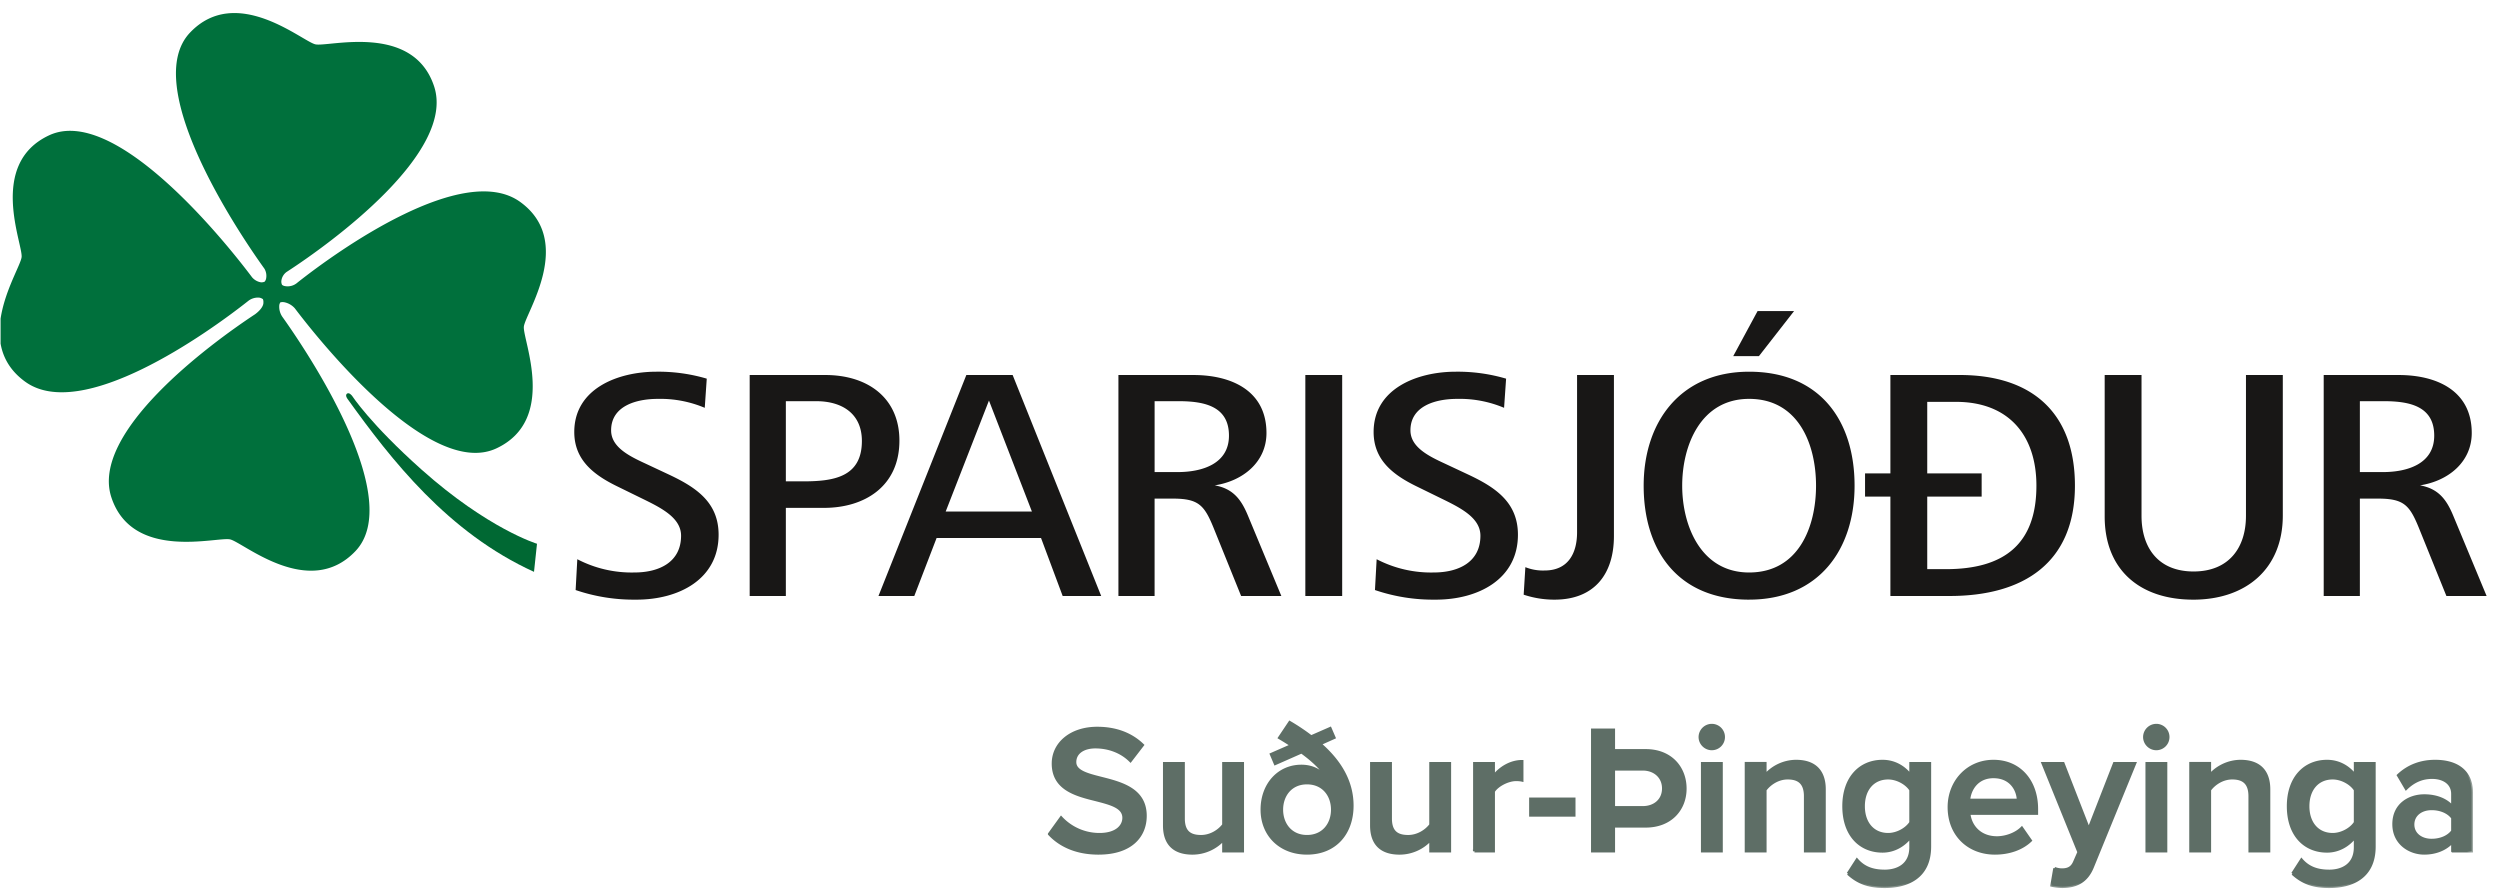 <svg width="179" height="64" viewBox="0 0 179 64" fill="none" xmlns="http://www.w3.org/2000/svg"><g clip-path="url(#clip0_205:602)"><path d="M30.176 33.617c4.758 4.245 8.273 5.316 8.273 5.316l-.214 2.011C32.062 38.137 28.003 32.9 24.91 28.6c0 0-.233-.276-.071-.411.16-.134.374.158.374.158s1.294 1.998 4.963 5.27z" fill="#006833"/><path d="M21.107 22.073a1.378 1.378 0 00-.745-.432.685.685 0 00-.285.007.424.424 0 00-.08.207c-.026.299.056.598.23.843l.07.098c2.304 3.25 8.59 13.043 5.154 16.663-3.326 3.503-8.045-.634-8.978-.839-.934-.204-6.976 1.57-8.495-2.998-1.544-4.636 7.003-10.958 10.289-13.124.64-.478.592-.824.592-.824a.591.591 0 00-.032-.253.63.63 0 00-.246-.108 1.124 1.124 0 00-.813.239C14.77 23.922 5.84 30.26 1.801 27.328c-3.916-2.842-.345-7.984-.253-8.926.09-.942-2.422-6.664 1.97-8.714 4.615-2.154 12.26 7.145 14.53 10.165.158.186.375.313.615.358a.547.547 0 00.284-.042.48.48 0 00.11-.243 1.007 1.007 0 00-.125-.688c-2.14-2.975-8.854-13.19-5.328-16.901 3.327-3.502 8.045.633 8.98.838.932.205 6.975-1.569 8.495 2.998 1.579 4.742-7.407 11.251-10.51 13.267a.914.914 0 00-.426.697.547.547 0 00.053.259.454.454 0 00.164.08 1.055 1.055 0 00.94-.245c2.934-2.322 11.904-8.707 15.954-5.767 3.916 2.842.346 7.983.254 8.926-.091.942 2.422 6.665-1.969 8.715-4.55 2.124-12.045-6.883-14.432-10.032z" fill="#00703C"/><path d="M45.57 42.934a12.88 12.88 0 01-4.355-.687l.12-2.207a8.428 8.428 0 004.09.95c1.767 0 3.34-.736 3.34-2.634 0-1.328-1.525-2.04-2.88-2.704l-1.645-.806c-1.719-.831-3.122-1.899-3.122-3.915 0-3.107 3.121-4.317 5.88-4.317 1.22-.015 2.437.153 3.606.498L50.46 29.2a8.162 8.162 0 00-3.364-.64c-1.524 0-3.34.497-3.34 2.253 0 1.186 1.259 1.826 2.445 2.372l1.718.806c1.912.902 3.533 1.97 3.533 4.294 0 3.179-2.831 4.65-5.88 4.65zm13.432-6.571h-2.735v6.31h-2.59V26.851h5.421c3.001 0 5.3 1.613 5.3 4.697 0 3.274-2.492 4.815-5.396 4.815zm-.557-7.638h-2.178v5.74H57.5c2.154 0 4.211-.284 4.211-2.893 0-1.945-1.404-2.847-3.267-2.847zm17.642 13.948l-1.549-4.151H67.06l-1.597 4.151h-2.565l6.292-15.822h3.315l6.34 15.822h-2.758zM70.81 28.678l-3.098 7.946h6.172l-3.074-7.946zm18.054 13.995l-1.984-4.91c-.654-1.59-1.065-2.063-2.904-2.063h-1.307v6.973h-2.59V26.851h5.373c2.71 0 5.227 1.115 5.227 4.151 0 2.088-1.694 3.44-3.702 3.749 1.306.237 1.887.996 2.371 2.158l2.396 5.764h-2.88zm-4.453-13.948H82.67v5.076h1.646c1.766 0 3.678-.592 3.678-2.609 0-2.04-1.646-2.467-3.581-2.467zm9.051 13.948V26.851H96.1v15.822h-2.638zm9.341.261a12.88 12.88 0 01-4.356-.687l.121-2.207a8.429 8.429 0 004.09.95c1.767 0 3.34-.736 3.34-2.634 0-1.328-1.525-2.04-2.88-2.704l-1.646-.806c-1.718-.831-3.121-1.899-3.121-3.915 0-3.107 3.121-4.317 5.88-4.317a12.253 12.253 0 013.606.498l-.145 2.088a8.16 8.16 0 00-3.364-.64c-1.525 0-3.34.497-3.34 2.253 0 1.186 1.259 1.826 2.445 2.372l1.718.806c1.912.902 3.533 1.97 3.533 4.294 0 3.179-2.831 4.65-5.881 4.65zm8.494.001a6.895 6.895 0 01-2.202-.356l.121-1.97a3.37 3.37 0 001.379.238c1.719 0 2.323-1.281 2.323-2.728V26.85h2.639v11.53c0 2.704-1.38 4.555-4.26 4.555zm13.939 0c-5.057 0-7.55-3.464-7.55-8.16 0-4.555 2.614-8.161 7.55-8.161 5.059 0 7.551 3.487 7.551 8.16 0 4.602-2.589 8.16-7.551 8.16zm0-14.376c-3.46 0-4.791 3.321-4.791 6.215 0 2.894 1.355 6.216 4.791 6.216 3.534 0 4.792-3.25 4.792-6.216 0-2.965-1.258-6.215-4.792-6.215zm.703-3.06h-1.84l1.743-3.226h2.613l-2.516 3.226zm13.648 17.174h-4.235v-7.116h-1.815v-1.66h1.815V26.85h4.961c5.203 0 8.252 2.728 8.252 7.923 0 5.504-3.654 7.9-8.978 7.9zm.46-13.9h-2.057v5.124h3.896v1.66h-3.896v5.195h1.331c4.162 0 6.486-1.78 6.486-5.978 0-3.605-1.985-6.001-5.76-6.001zm16.988 14.162c-3.799 0-6.34-2.112-6.34-5.955V26.851h2.638v10.082c0 2.301 1.21 3.985 3.727 3.985 2.493 0 3.751-1.66 3.751-3.985V26.85h2.638v10.06c0 3.82-2.638 6.026-6.414 6.026zm18.127-.262l-1.985-4.91c-.653-1.59-1.065-2.063-2.904-2.063h-1.307v6.973h-2.589V26.851h5.372c2.711 0 5.228 1.115 5.228 4.151 0 2.088-1.694 3.44-3.703 3.749 1.307.237 1.888.996 2.372 2.158l2.396 5.764h-2.88zm-4.453-13.948h-1.743v5.076h1.646c1.767 0 3.678-.592 3.678-2.609 0-2.04-1.645-2.467-3.581-2.467z" fill="#181716"/></g><mask id="a" maskUnits="userSpaceOnUse" x="74.13" y="50.719" width="103" height="13" fill="#000"><path fill="#fff" d="M74.13 50.719h103v13h-103z"/><path d="M75.13 59.714c.767.82 1.924 1.378 3.523 1.378 2.34 0 3.354-1.235 3.354-2.678 0-1.885-1.703-2.327-3.133-2.69-1.027-.26-1.91-.482-1.91-1.158 0-.65.571-1.079 1.468-1.079.91 0 1.833.312 2.51.988l.87-1.13c-.806-.78-1.898-1.21-3.25-1.21-1.898 0-3.159 1.105-3.159 2.535 0 1.833 1.664 2.25 3.081 2.6 1.053.273 1.976.507 1.976 1.287 0 .572-.494 1.183-1.742 1.183a3.74 3.74 0 01-2.743-1.196l-.845 1.17zm12.477 1.222h1.365v-6.279h-1.365v4.407c-.325.43-.923.82-1.612.82-.767 0-1.26-.3-1.26-1.275v-3.952h-1.366v4.446c0 1.287.663 1.99 2.015 1.99a3.01 3.01 0 002.223-.989v.832zm6.908-7.67l1.014-.455-.286-.663-1.365.598a14.996 14.996 0 00-1.534-1.027l-.74 1.105c.285.17.584.351.87.546l-1.456.637.286.676 1.885-.832c.884.637 1.651 1.365 2.054 2.184-.533-.806-1.209-1.183-2.067-1.183-1.625 0-2.82 1.313-2.82 3.12 0 1.794 1.286 3.12 3.223 3.12 2.015 0 3.237-1.417 3.237-3.406 0-1.768-.91-3.21-2.3-4.42zm-.936 6.617c-1.157 0-1.807-.884-1.807-1.91 0-1.028.65-1.912 1.807-1.912 1.17 0 1.82.884 1.82 1.911 0 1.027-.65 1.911-1.82 1.911zm8.856 1.053h1.365v-6.279h-1.365v4.407c-.325.43-.923.82-1.612.82-.767 0-1.26-.3-1.26-1.275v-3.952h-1.366v4.446c0 1.287.663 1.99 2.015 1.99a3.01 3.01 0 002.223-.989v.832zm3.138 0h1.365V56.66c.273-.442 1.04-.832 1.612-.832.169 0 .312.013.429.04v-1.353c-.819 0-1.573.468-2.041 1.066v-.923h-1.365v6.28zm4.013-2.561h3.12v-1.17h-3.12v1.17zm4.431 2.561h1.521v-1.78h2.288c1.807 0 2.834-1.223 2.834-2.692 0-1.482-1.014-2.73-2.834-2.73h-2.288v-1.469h-1.521v8.671zm5.083-4.485c0 .832-.624 1.365-1.482 1.365h-2.08v-2.743h2.08c.858 0 1.482.56 1.482 1.378zm3.463-2.834a.843.843 0 00.845-.845.843.843 0 00-.845-.845.852.852 0 00-.845.845c0 .468.39.845.845.845zm-.676 7.32h1.365v-6.28h-1.365v6.28zm7.373-.001h1.365v-4.42c0-1.287-.676-2.015-2.028-2.015a2.97 2.97 0 00-2.21 1.014v-.858h-1.365v6.28h1.365v-4.382c.312-.429.91-.845 1.612-.845.767 0 1.261.325 1.261 1.3v3.926zm3.06 1.612c.767.702 1.56.936 2.626.936 1.547 0 3.224-.61 3.224-2.873v-5.954h-1.365v.871c-.507-.663-1.222-1.027-2.015-1.027-1.612 0-2.782 1.196-2.782 3.224 0 2.067 1.183 3.224 2.782 3.224.819 0 1.534-.416 2.015-1.04v.754c0 1.287-.962 1.703-1.859 1.703-.832 0-1.482-.22-1.989-.806l-.637.988zm4.485-3.653c-.299.468-.975.845-1.612.845-1.079 0-1.768-.806-1.768-2.015s.689-2.015 1.768-2.015c.637 0 1.313.377 1.612.845v2.34zm2.744-1.105c0 1.99 1.404 3.302 3.289 3.302 1.001 0 1.924-.312 2.548-.91l-.624-.897c-.442.442-1.17.69-1.781.69-1.183 0-1.898-.78-2.002-1.73h4.849v-.325c0-1.976-1.209-3.419-3.094-3.419-1.859 0-3.185 1.47-3.185 3.29zm3.185-2.17c1.235 0 1.742.922 1.768 1.663h-3.536c.065-.767.598-1.664 1.768-1.664zm4.377 6.551l-.208 1.222c.195.052.572.091.767.091.975-.013 1.729-.35 2.158-1.417l3.029-7.41h-1.469l-1.833 4.706-1.833-4.706h-1.456l2.574 6.357-.312.715c-.182.416-.468.546-.897.546-.156 0-.377-.039-.52-.104zm7.279-8.554a.843.843 0 00.845-.845.843.843 0 00-.845-.845.852.852 0 00-.845.845c0 .468.39.845.845.845zm-.676 7.32h1.365v-6.28h-1.365v6.28zm7.374-.001h1.365v-4.42c0-1.287-.676-2.015-2.028-2.015a2.97 2.97 0 00-2.21 1.014v-.858h-1.365v6.28h1.365v-4.382c.312-.429.91-.845 1.612-.845.767 0 1.261.325 1.261 1.3v3.926zm3.06 1.612c.767.702 1.56.936 2.626.936 1.547 0 3.224-.61 3.224-2.873v-5.954h-1.365v.871c-.507-.663-1.222-1.027-2.015-1.027-1.612 0-2.782 1.196-2.782 3.224 0 2.067 1.183 3.224 2.782 3.224.819 0 1.534-.416 2.015-1.04v.754c0 1.287-.962 1.703-1.859 1.703-.832 0-1.482-.22-1.989-.806l-.637.988zm4.485-3.653c-.299.468-.975.845-1.612.845-1.079 0-1.768-.806-1.768-2.015s.689-2.015 1.768-2.015c.637 0 1.313.377 1.612.845v2.34zm6.969 2.041h1.365v-4.16c0-1.69-1.222-2.275-2.613-2.275-1.001 0-1.911.325-2.639 1.014l.559.95c.546-.534 1.157-.794 1.859-.794.871 0 1.469.442 1.469 1.17v.936c-.455-.533-1.183-.806-2.028-.806-1.027 0-2.184.598-2.184 2.041 0 1.391 1.157 2.08 2.184 2.08.832 0 1.56-.299 2.028-.832v.676zm0-1.43c-.312.43-.897.65-1.495.65-.767 0-1.339-.442-1.339-1.118 0-.689.572-1.13 1.339-1.13.598 0 1.183.22 1.495.65v.948z"/></mask><path d="M75.13 59.714c.767.82 1.924 1.378 3.523 1.378 2.34 0 3.354-1.235 3.354-2.678 0-1.885-1.703-2.327-3.133-2.69-1.027-.26-1.91-.482-1.91-1.158 0-.65.571-1.079 1.468-1.079.91 0 1.833.312 2.51.988l.87-1.13c-.806-.78-1.898-1.21-3.25-1.21-1.898 0-3.159 1.105-3.159 2.535 0 1.833 1.664 2.25 3.081 2.6 1.053.273 1.976.507 1.976 1.287 0 .572-.494 1.183-1.742 1.183a3.74 3.74 0 01-2.743-1.196l-.845 1.17zm12.477 1.222h1.365v-6.279h-1.365v4.407c-.325.43-.923.82-1.612.82-.767 0-1.26-.3-1.26-1.275v-3.952h-1.366v4.446c0 1.287.663 1.99 2.015 1.99a3.01 3.01 0 002.223-.989v.832zm6.908-7.67l1.014-.455-.286-.663-1.365.598a14.996 14.996 0 00-1.534-1.027l-.74 1.105c.285.17.584.351.87.546l-1.456.637.286.676 1.885-.832c.884.637 1.651 1.365 2.054 2.184-.533-.806-1.209-1.183-2.067-1.183-1.625 0-2.82 1.313-2.82 3.12 0 1.794 1.286 3.12 3.223 3.12 2.015 0 3.237-1.417 3.237-3.406 0-1.768-.91-3.21-2.3-4.42zm-.936 6.617c-1.157 0-1.807-.884-1.807-1.91 0-1.028.65-1.912 1.807-1.912 1.17 0 1.82.884 1.82 1.911 0 1.027-.65 1.911-1.82 1.911zm8.856 1.053h1.365v-6.279h-1.365v4.407c-.325.43-.923.82-1.612.82-.767 0-1.26-.3-1.26-1.275v-3.952h-1.366v4.446c0 1.287.663 1.99 2.015 1.99a3.01 3.01 0 002.223-.989v.832zm3.138 0h1.365V56.66c.273-.442 1.04-.832 1.612-.832.169 0 .312.013.429.04v-1.353c-.819 0-1.573.468-2.041 1.066v-.923h-1.365v6.28zm4.013-2.561h3.12v-1.17h-3.12v1.17zm4.431 2.561h1.521v-1.78h2.288c1.807 0 2.834-1.223 2.834-2.692 0-1.482-1.014-2.73-2.834-2.73h-2.288v-1.469h-1.521v8.671zm5.083-4.485c0 .832-.624 1.365-1.482 1.365h-2.08v-2.743h2.08c.858 0 1.482.56 1.482 1.378zm3.463-2.834a.843.843 0 00.845-.845.843.843 0 00-.845-.845.852.852 0 00-.845.845c0 .468.39.845.845.845zm-.676 7.32h1.365v-6.28h-1.365v6.28zm7.373-.001h1.365v-4.42c0-1.287-.676-2.015-2.028-2.015a2.97 2.97 0 00-2.21 1.014v-.858h-1.365v6.28h1.365v-4.382c.312-.429.91-.845 1.612-.845.767 0 1.261.325 1.261 1.3v3.926zm3.06 1.612c.767.702 1.56.936 2.626.936 1.547 0 3.224-.61 3.224-2.873v-5.954h-1.365v.871c-.507-.663-1.222-1.027-2.015-1.027-1.612 0-2.782 1.196-2.782 3.224 0 2.067 1.183 3.224 2.782 3.224.819 0 1.534-.416 2.015-1.04v.754c0 1.287-.962 1.703-1.859 1.703-.832 0-1.482-.22-1.989-.806l-.637.988zm4.485-3.653c-.299.468-.975.845-1.612.845-1.079 0-1.768-.806-1.768-2.015s.689-2.015 1.768-2.015c.637 0 1.313.377 1.612.845v2.34zm2.744-1.105c0 1.99 1.404 3.302 3.289 3.302 1.001 0 1.924-.312 2.548-.91l-.624-.897c-.442.442-1.17.69-1.781.69-1.183 0-1.898-.78-2.002-1.73h4.849v-.325c0-1.976-1.209-3.419-3.094-3.419-1.859 0-3.185 1.47-3.185 3.29zm3.185-2.17c1.235 0 1.742.922 1.768 1.663h-3.536c.065-.767.598-1.664 1.768-1.664zm4.377 6.551l-.208 1.222c.195.052.572.091.767.091.975-.013 1.729-.35 2.158-1.417l3.029-7.41h-1.469l-1.833 4.706-1.833-4.706h-1.456l2.574 6.357-.312.715c-.182.416-.468.546-.897.546-.156 0-.377-.039-.52-.104zm7.279-8.554a.843.843 0 00.845-.845.843.843 0 00-.845-.845.852.852 0 00-.845.845c0 .468.39.845.845.845zm-.676 7.32h1.365v-6.28h-1.365v6.28zm7.374-.001h1.365v-4.42c0-1.287-.676-2.015-2.028-2.015a2.97 2.97 0 00-2.21 1.014v-.858h-1.365v6.28h1.365v-4.382c.312-.429.91-.845 1.612-.845.767 0 1.261.325 1.261 1.3v3.926zm3.06 1.612c.767.702 1.56.936 2.626.936 1.547 0 3.224-.61 3.224-2.873v-5.954h-1.365v.871c-.507-.663-1.222-1.027-2.015-1.027-1.612 0-2.782 1.196-2.782 3.224 0 2.067 1.183 3.224 2.782 3.224.819 0 1.534-.416 2.015-1.04v.754c0 1.287-.962 1.703-1.859 1.703-.832 0-1.482-.22-1.989-.806l-.637.988zm4.485-3.653c-.299.468-.975.845-1.612.845-1.079 0-1.768-.806-1.768-2.015s.689-2.015 1.768-2.015c.637 0 1.313.377 1.612.845v2.34zm6.969 2.041h1.365v-4.16c0-1.69-1.222-2.275-2.613-2.275-1.001 0-1.911.325-2.639 1.014l.559.95c.546-.534 1.157-.794 1.859-.794.871 0 1.469.442 1.469 1.17v.936c-.455-.533-1.183-.806-2.028-.806-1.027 0-2.184.598-2.184 2.041 0 1.391 1.157 2.08 2.184 2.08.832 0 1.56-.299 2.028-.832v.676zm0-1.43c-.312.43-.897.65-1.495.65-.767 0-1.339-.442-1.339-1.118 0-.689.572-1.13 1.339-1.13.598 0 1.183.22 1.495.65v.948z" fill="#5E6E66"/><path d="M75.13 59.714c.767.82 1.924 1.378 3.523 1.378 2.34 0 3.354-1.235 3.354-2.678 0-1.885-1.703-2.327-3.133-2.69-1.027-.26-1.91-.482-1.91-1.158 0-.65.571-1.079 1.468-1.079.91 0 1.833.312 2.51.988l.87-1.13c-.806-.78-1.898-1.21-3.25-1.21-1.898 0-3.159 1.105-3.159 2.535 0 1.833 1.664 2.25 3.081 2.6 1.053.273 1.976.507 1.976 1.287 0 .572-.494 1.183-1.742 1.183a3.74 3.74 0 01-2.743-1.196l-.845 1.17zm12.477 1.222h1.365v-6.279h-1.365v4.407c-.325.43-.923.82-1.612.82-.767 0-1.26-.3-1.26-1.275v-3.952h-1.366v4.446c0 1.287.663 1.99 2.015 1.99a3.01 3.01 0 002.223-.989v.832zm6.908-7.67l1.014-.455-.286-.663-1.365.598a14.996 14.996 0 00-1.534-1.027l-.74 1.105c.285.17.584.351.87.546l-1.456.637.286.676 1.885-.832c.884.637 1.651 1.365 2.054 2.184-.533-.806-1.209-1.183-2.067-1.183-1.625 0-2.82 1.313-2.82 3.12 0 1.794 1.286 3.12 3.223 3.12 2.015 0 3.237-1.417 3.237-3.406 0-1.768-.91-3.21-2.3-4.42zm-.936 6.617c-1.157 0-1.807-.884-1.807-1.91 0-1.028.65-1.912 1.807-1.912 1.17 0 1.82.884 1.82 1.911 0 1.027-.65 1.911-1.82 1.911zm8.856 1.053h1.365v-6.279h-1.365v4.407c-.325.43-.923.82-1.612.82-.767 0-1.26-.3-1.26-1.275v-3.952h-1.366v4.446c0 1.287.663 1.99 2.015 1.99a3.01 3.01 0 002.223-.989v.832zm3.138 0h1.365V56.66c.273-.442 1.04-.832 1.612-.832.169 0 .312.013.429.04v-1.353c-.819 0-1.573.468-2.041 1.066v-.923h-1.365v6.28zm4.013-2.561h3.12v-1.17h-3.12v1.17zm4.431 2.561h1.521v-1.78h2.288c1.807 0 2.834-1.223 2.834-2.692 0-1.482-1.014-2.73-2.834-2.73h-2.288v-1.469h-1.521v8.671zm5.083-4.485c0 .832-.624 1.365-1.482 1.365h-2.08v-2.743h2.08c.858 0 1.482.56 1.482 1.378zm3.463-2.834a.843.843 0 00.845-.845.843.843 0 00-.845-.845.852.852 0 00-.845.845c0 .468.39.845.845.845zm-.676 7.32h1.365v-6.28h-1.365v6.28zm7.373-.001h1.365v-4.42c0-1.287-.676-2.015-2.028-2.015a2.97 2.97 0 00-2.21 1.014v-.858h-1.365v6.28h1.365v-4.382c.312-.429.91-.845 1.612-.845.767 0 1.261.325 1.261 1.3v3.926zm3.06 1.612c.767.702 1.56.936 2.626.936 1.547 0 3.224-.61 3.224-2.873v-5.954h-1.365v.871c-.507-.663-1.222-1.027-2.015-1.027-1.612 0-2.782 1.196-2.782 3.224 0 2.067 1.183 3.224 2.782 3.224.819 0 1.534-.416 2.015-1.04v.754c0 1.287-.962 1.703-1.859 1.703-.832 0-1.482-.22-1.989-.806l-.637.988zm4.485-3.653c-.299.468-.975.845-1.612.845-1.079 0-1.768-.806-1.768-2.015s.689-2.015 1.768-2.015c.637 0 1.313.377 1.612.845v2.34zm2.744-1.105c0 1.99 1.404 3.302 3.289 3.302 1.001 0 1.924-.312 2.548-.91l-.624-.897c-.442.442-1.17.69-1.781.69-1.183 0-1.898-.78-2.002-1.73h4.849v-.325c0-1.976-1.209-3.419-3.094-3.419-1.859 0-3.185 1.47-3.185 3.29zm3.185-2.17c1.235 0 1.742.922 1.768 1.663h-3.536c.065-.767.598-1.664 1.768-1.664zm4.377 6.551l-.208 1.222c.195.052.572.091.767.091.975-.013 1.729-.35 2.158-1.417l3.029-7.41h-1.469l-1.833 4.706-1.833-4.706h-1.456l2.574 6.357-.312.715c-.182.416-.468.546-.897.546-.156 0-.377-.039-.52-.104zm7.279-8.554a.843.843 0 00.845-.845.843.843 0 00-.845-.845.852.852 0 00-.845.845c0 .468.39.845.845.845zm-.676 7.32h1.365v-6.28h-1.365v6.28zm7.374-.001h1.365v-4.42c0-1.287-.676-2.015-2.028-2.015a2.97 2.97 0 00-2.21 1.014v-.858h-1.365v6.28h1.365v-4.382c.312-.429.91-.845 1.612-.845.767 0 1.261.325 1.261 1.3v3.926zm3.06 1.612c.767.702 1.56.936 2.626.936 1.547 0 3.224-.61 3.224-2.873v-5.954h-1.365v.871c-.507-.663-1.222-1.027-2.015-1.027-1.612 0-2.782 1.196-2.782 3.224 0 2.067 1.183 3.224 2.782 3.224.819 0 1.534-.416 2.015-1.04v.754c0 1.287-.962 1.703-1.859 1.703-.832 0-1.482-.22-1.989-.806l-.637.988zm4.485-3.653c-.299.468-.975.845-1.612.845-1.079 0-1.768-.806-1.768-2.015s.689-2.015 1.768-2.015c.637 0 1.313.377 1.612.845v2.34zm6.969 2.041h1.365v-4.16c0-1.69-1.222-2.275-2.613-2.275-1.001 0-1.911.325-2.639 1.014l.559.95c.546-.534 1.157-.794 1.859-.794.871 0 1.469.442 1.469 1.17v.936c-.455-.533-1.183-.806-2.028-.806-1.027 0-2.184.598-2.184 2.041 0 1.391 1.157 2.08 2.184 2.08.832 0 1.56-.299 2.028-.832v.676zm0-1.43c-.312.43-.897.65-1.495.65-.767 0-1.339-.442-1.339-1.118 0-.689.572-1.13 1.339-1.13.598 0 1.183.22 1.495.65v.948z" stroke="#5E6E66" stroke-width=".2" mask="url(#a)"/><defs><clipPath id="clip0_205:602"><path fill="#fff" transform="translate(.042 .935)" d="M0 0h178v42H0z"/></clipPath></defs></svg>